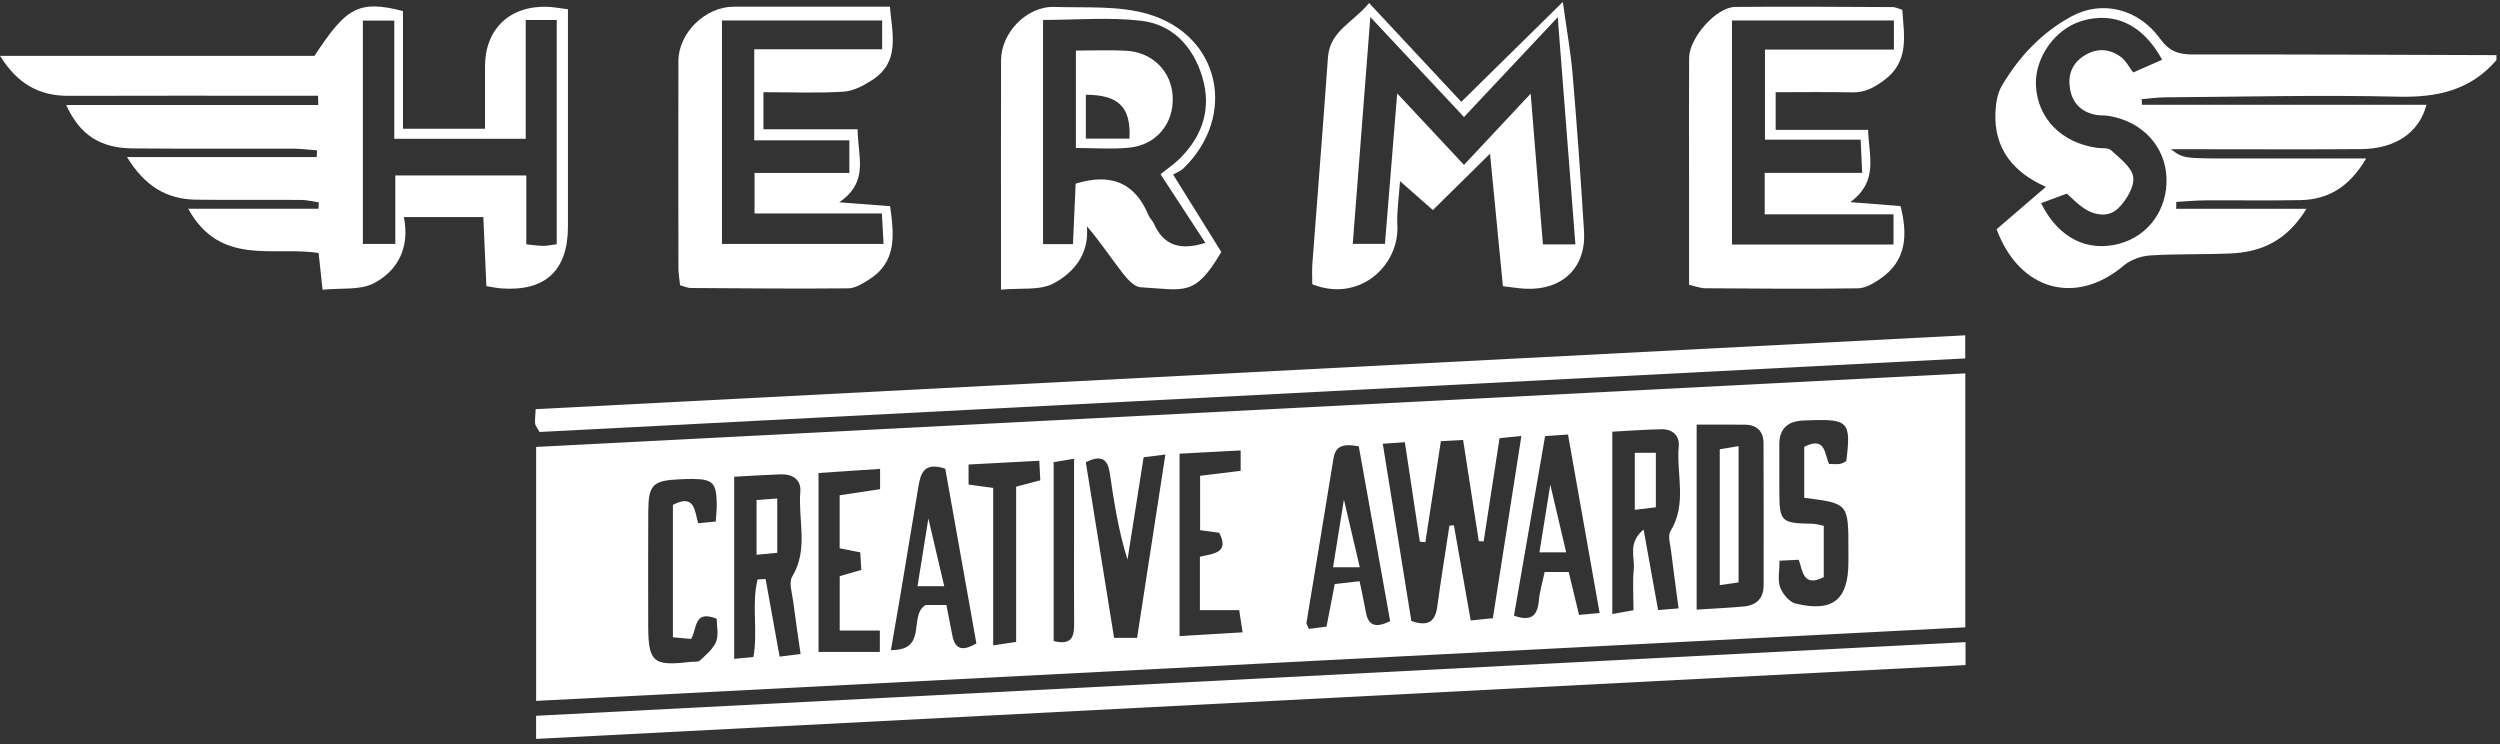 <svg xmlns="http://www.w3.org/2000/svg" width="309" height="92" viewBox="0 0 309 92" fill="none"><rect x="0" y="0" width="309" height="92" fill="#333333" stroke="none"/><path d="M308.558 7.432C305.34 11.176 301.224 12.063 296.402 11.949C286.807 11.722 277.2 11.963 267.598 12.031C266.635 12.037 265.672 12.179 264.709 12.258C264.723 12.488 264.736 12.719 264.749 12.95C276.444 12.95 288.139 12.95 299.914 12.95C298.997 16.423 296.046 18.397 291.842 18.43C285.232 18.481 278.623 18.444 272.014 18.444C270.891 18.444 269.767 18.444 268.332 18.444C269.842 19.588 269.842 19.588 276.039 19.588C278.724 19.588 281.409 19.588 284.094 19.588C286.723 19.588 289.351 19.588 292.462 19.588C290.377 23.106 287.783 24.663 284.356 24.733C280.433 24.814 276.507 24.738 272.583 24.764C271.385 24.772 270.187 24.889 268.989 24.957C268.983 25.242 268.977 25.526 268.972 25.81C274.155 25.81 279.337 25.81 285.077 25.81C282.59 29.854 279.409 31.169 275.641 31.33C272.342 31.471 269.031 31.361 265.739 31.574C264.621 31.647 263.33 32.114 262.485 32.83C256.631 37.791 249.606 35.988 246.782 28.329C248.723 26.662 250.783 24.892 252.878 23.091C249.034 21.406 246.42 18.542 246.636 13.859C246.687 12.758 246.881 11.535 247.424 10.609C249.536 7.008 252.389 3.99 256.064 2.01C259.86 -0.035 264.345 1.113 266.978 4.774C268.118 6.358 269.291 6.739 271.076 6.736C283.57 6.712 296.065 6.777 308.559 6.814C308.558 7.02 308.558 7.226 308.558 7.432ZM252.273 25.112C254.423 29.435 258.004 31.196 261.981 30.112C265.575 29.133 267.914 25.86 267.78 21.998C267.645 18.087 264.772 14.994 260.629 14.321C260.123 14.238 259.593 14.295 259.09 14.202C257.267 13.866 256.152 12.769 255.848 10.953C255.571 9.293 256.09 7.875 257.526 6.933C259.061 5.927 260.684 5.957 262.145 7.042C262.77 7.506 263.151 8.293 263.661 8.958C265.092 8.329 266.15 7.864 267.239 7.385C264.864 3.011 261.315 1.395 257.313 2.585C254.003 3.569 251.475 7.134 251.644 10.577C251.842 14.625 254.77 17.628 259.141 18.268C259.752 18.358 260.567 18.227 260.935 18.572C262.001 19.569 263.512 20.676 263.667 21.891C263.822 23.099 262.813 24.759 261.827 25.73C260.646 26.895 258.934 26.663 257.527 25.717C256.787 25.219 256.165 24.548 255.462 23.93C254.39 24.327 253.433 24.681 252.273 25.112Z" fill="white"></path><path d="M66.265 55.241C125.223 52.207 183.949 49.186 242.91 46.152C242.91 56.641 242.91 66.864 242.91 77.538C184.11 80.564 125.311 83.591 66.265 86.63C66.265 76.077 66.265 65.852 66.265 55.241ZM178.094 54.529C177.414 58.958 176.795 62.988 176.175 67.018C175.947 66.995 175.719 66.971 175.492 66.948C174.885 62.922 174.28 58.898 173.641 54.658C172.696 54.723 171.938 54.775 170.91 54.846C172.12 62.344 173.291 69.603 174.443 76.75C176.551 77.499 177.401 76.8 177.65 74.955C178.1 71.621 178.644 68.3 179.148 64.974C179.332 64.957 179.515 64.939 179.699 64.922C180.383 68.79 181.066 72.658 181.779 76.686C182.801 76.584 183.571 76.506 184.518 76.411C185.693 68.907 186.843 61.557 188.044 53.888C186.858 54.007 186.113 54.081 185.345 54.158C184.667 58.557 184.023 62.738 183.379 66.921C183.179 66.909 182.979 66.899 182.779 66.888C182.141 62.767 181.502 58.647 180.841 54.382C179.808 54.436 179.03 54.478 178.094 54.529ZM209.705 52.484C209.705 60.488 209.705 67.826 209.705 75.35C211.828 75.213 213.679 75.13 215.523 74.963C217.075 74.822 217.982 73.973 217.984 72.355C217.991 66.495 217.998 60.635 217.973 54.776C217.967 53.297 217.15 52.502 215.65 52.488C213.714 52.471 211.777 52.484 209.705 52.484ZM90.746 58.922C90.746 66.643 90.746 73.961 90.746 81.436C91.686 81.344 92.359 81.277 93.125 81.201C93.7 77.95 92.867 74.689 93.638 71.621C93.969 71.601 94.298 71.581 94.629 71.562C95.193 74.695 95.758 77.828 96.358 81.156C97.261 81.044 98.013 80.951 98.953 80.835C98.621 78.505 98.294 76.393 98.029 74.272C97.904 73.268 97.477 71.996 97.91 71.28C99.962 67.892 98.626 64.264 98.92 60.771C99.044 59.295 97.959 58.577 96.497 58.627C94.658 58.69 92.82 58.813 90.746 58.922ZM207.474 75.199C207.138 72.662 206.814 70.352 206.535 68.035C206.438 67.234 206.119 66.215 206.472 65.645C208.552 62.282 207.182 58.64 207.494 55.149C207.612 53.836 206.713 53.03 205.368 53.054C203.348 53.091 201.331 53.248 199.279 53.356C199.279 61.007 199.279 68.32 199.279 75.894C200.303 75.711 201.047 75.578 201.9 75.425C201.9 73.569 201.777 71.922 201.936 70.303C202.081 68.837 201.164 67.112 203.148 65.45C203.786 68.995 204.352 72.132 204.941 75.402C205.894 75.326 206.558 75.273 207.474 75.199ZM116.833 57.927C114.167 57.052 113.778 58.549 113.506 60.19C112.785 64.543 112.069 68.896 111.341 73.248C110.959 75.529 110.556 77.807 110.118 80.347C114.761 80.406 112.231 76.103 114.399 74.782C115.078 74.782 115.961 74.782 116.974 74.782C117.236 76.125 117.47 77.323 117.703 78.521C118.082 80.471 119.144 80.399 120.685 79.536C119.391 72.276 118.116 65.122 116.833 57.927ZM219.951 69.303C219.951 70.597 219.697 71.698 220.025 72.584C220.327 73.398 221.151 74.408 221.925 74.596C226.548 75.715 228.461 74.137 228.464 69.459C228.464 68.946 228.464 68.433 228.464 67.92C228.464 62.209 228.464 62.209 223.003 61.532C223.003 59.389 223.003 57.223 223.003 55.221C225.709 53.865 225.492 56.191 226.08 57.35C226.624 57.35 227.037 57.396 227.433 57.335C227.713 57.292 227.97 57.104 228.198 57C228.812 52.218 228.447 51.791 223.955 51.939C223.544 51.953 223.131 51.954 222.72 51.984C220.878 52.114 219.913 53.061 219.925 54.942C219.937 56.891 219.917 58.84 219.926 60.789C219.943 64.492 220.144 64.673 224.01 64.734C224.484 64.742 224.956 64.9 225.419 64.987C225.419 67.285 225.419 69.38 225.419 71.338C222.838 72.628 222.818 70.555 222.327 69.188C221.581 69.224 220.979 69.253 219.951 69.303ZM197.713 75.769C196.39 68.301 195.109 61.075 193.804 53.708C192.721 53.782 191.946 53.835 190.974 53.902C189.679 61.377 188.407 68.718 187.128 76.1C189.211 76.833 190.025 76.153 190.197 74.273C190.306 73.089 190.663 71.926 190.919 70.702C192.086 70.702 192.96 70.702 193.893 70.702C194.333 72.53 194.733 74.194 195.169 76.002C196.037 75.922 196.7 75.862 197.713 75.769ZM171.825 76.771C170.511 69.458 169.218 62.254 167.943 55.159C166.137 54.85 165.088 54.988 164.815 56.682C163.725 63.451 162.585 70.212 161.48 76.978C161.453 77.142 161.619 77.338 161.784 77.731C162.464 77.643 163.204 77.547 163.958 77.45C164.309 75.634 164.618 74.035 164.975 72.183C165.931 72.076 166.886 71.969 168.048 71.839C168.346 73.3 168.611 74.48 168.824 75.668C169.113 77.287 169.972 77.689 171.825 76.771ZM140.544 78.839C141.723 71.202 142.858 63.85 144.041 56.181C142.855 56.33 142.11 56.424 141.352 56.519C140.664 60.882 140.011 65.027 139.358 69.173C138.235 65.576 137.691 62.035 137.172 58.492C136.927 56.813 136.185 56.137 134.208 57.134C135.373 64.375 136.539 71.619 137.701 78.839C138.735 78.839 139.431 78.839 140.544 78.839ZM88.466 64.467C88.525 63.502 88.604 62.891 88.593 62.282C88.548 59.664 88.105 59.22 85.561 59.197C85.046 59.191 84.531 59.218 84.016 59.241C80.651 59.393 80.142 59.9 80.124 63.334C80.098 67.954 80.114 72.574 80.118 77.195C80.122 81.857 80.69 82.359 85.32 81.812C85.729 81.764 86.276 81.855 86.521 81.628C87.272 80.93 88.159 80.207 88.511 79.306C88.849 78.441 88.584 77.343 88.584 76.476C85.674 75.309 86.203 77.773 85.412 78.975C84.676 78.907 83.929 78.837 83.172 78.767C83.172 73.127 83.172 67.737 83.172 62.403C85.912 60.962 85.85 63.215 86.297 64.669C87.054 64.599 87.634 64.545 88.466 64.467ZM103.789 77.932C103.789 75.574 103.789 73.46 103.789 71.213C104.666 70.96 105.511 70.716 106.455 70.444C106.41 69.645 106.372 68.971 106.332 68.275C105.39 68.088 104.618 67.934 103.782 67.768C103.782 65.519 103.782 63.408 103.782 61.219C105.56 60.95 107.153 60.709 108.779 60.463C108.779 59.599 108.779 58.946 108.779 57.952C106.087 58.133 103.595 58.301 101.17 58.464C101.17 66.152 101.17 73.397 101.17 80.577C103.83 80.577 106.257 80.577 108.748 80.577C108.748 79.553 108.748 78.799 108.748 77.931C107.123 77.932 105.701 77.932 103.789 77.932ZM148.333 65.528C148.333 63.144 148.333 61.038 148.333 58.808C150.109 58.591 151.701 58.397 153.345 58.196C153.345 57.345 153.345 56.674 153.345 55.672C150.681 55.814 148.193 55.947 145.793 56.075C145.793 63.833 145.793 71.133 145.793 78.622C148.514 78.459 150.93 78.314 153.583 78.156C153.414 77.05 153.301 76.309 153.164 75.41C151.427 75.41 149.921 75.41 148.308 75.41C148.308 73.107 148.308 71.004 148.308 68.814C149.953 68.423 152.015 68.365 150.691 65.848C149.943 65.746 149.242 65.651 148.333 65.528ZM122.759 60.306C122.759 66.835 122.759 73.172 122.759 79.765C123.851 79.602 124.595 79.491 125.594 79.342C125.594 72.794 125.594 66.455 125.594 60.151C126.739 59.851 127.605 59.624 128.58 59.368C128.54 58.58 128.507 57.91 128.458 56.948C125.431 57.109 122.603 57.26 119.714 57.414C119.714 58.45 119.714 59.117 119.714 59.891C120.641 60.017 121.432 60.126 122.759 60.306ZM132.754 56.7C131.502 56.911 130.836 57.023 130.232 57.124C130.232 64.655 130.232 71.982 130.232 79.228C132.468 79.798 132.779 78.681 132.763 77.096C132.727 73.296 132.754 69.497 132.754 65.696C132.755 62.845 132.754 59.994 132.754 56.7Z" fill="white"></path><path d="M39.311 11.835C38.227 11.835 37.143 11.835 36.059 11.835C26.865 11.835 17.671 11.809 8.478 11.845C4.861 11.86 2.169 10.388 0.004 6.902C13.287 6.902 26.201 6.902 38.873 6.902C42.741 1.019 44.234 -0.075 49.807 1.369C49.807 6.033 49.807 10.826 49.807 15.913C53.389 15.913 56.506 15.913 59.948 15.913C59.948 13.29 59.946 10.743 59.949 8.197C59.954 3.598 62.98 0.695 67.647 0.838C68.345 0.859 69.038 1 70.198 1.144C70.198 3.988 70.198 6.742 70.198 9.497C70.198 15.669 70.201 21.841 70.197 28.014C70.193 33.462 67.383 36.054 61.919 35.643C61.414 35.605 60.916 35.494 60.118 35.369C59.992 32.531 59.868 29.727 59.74 26.828C56.375 26.828 53.335 26.828 49.92 26.828C50.67 30.57 49.194 33.439 46.22 35.002C44.497 35.907 42.115 35.57 39.868 35.809C39.672 33.978 39.535 32.692 39.384 31.276C33.864 30.378 27.231 33.001 23.26 25.799C28.917 25.799 34.144 25.799 39.371 25.799C39.383 25.537 39.394 25.275 39.405 25.014C38.678 24.908 37.952 24.716 37.224 24.711C32.886 24.681 28.547 24.742 24.209 24.679C20.655 24.627 17.931 23.066 15.698 19.413C20.046 19.413 23.915 19.413 27.784 19.413C31.571 19.413 35.358 19.413 39.145 19.413C39.16 19.137 39.173 18.862 39.188 18.586C38.198 18.512 37.209 18.378 36.219 18.374C29.608 18.354 22.996 18.407 16.385 18.343C12.37 18.304 9.85 16.661 8.185 12.979C18.683 12.979 29.013 12.979 39.343 12.979C39.331 12.598 39.321 12.217 39.311 11.835ZM64.981 17.153C59.305 17.153 54.181 17.153 48.736 17.153C48.736 12.175 48.736 7.387 48.736 2.548C47.242 2.548 46.079 2.548 44.85 2.548C44.85 11.908 44.85 21.014 44.85 30.154C46.221 30.154 47.389 30.154 48.861 30.154C48.861 27.183 48.861 24.451 48.861 21.686C54.37 21.686 59.561 21.686 65.052 21.686C65.052 24.662 65.052 27.396 65.052 30.202C65.949 30.287 66.552 30.388 67.154 30.388C67.657 30.388 68.161 30.27 68.812 30.186C68.812 20.933 68.812 11.752 68.812 2.476C67.484 2.476 66.397 2.476 64.981 2.476C64.981 7.436 64.981 12.22 64.981 17.153Z" fill="white"></path><path d="M94.36 11.396C94.36 13.09 94.36 14.305 94.36 15.98C98.13 15.98 101.887 15.98 106.004 15.98C106.006 19.364 107.483 22.432 103.725 25.006C106.304 25.202 108.1 25.338 110.02 25.485C110.519 29.095 110.87 32.427 107.322 34.611C106.568 35.076 105.689 35.631 104.862 35.638C98.364 35.698 91.864 35.641 85.365 35.597C84.98 35.594 84.594 35.4 84.058 35.253C83.984 34.517 83.856 33.826 83.855 33.133C83.841 24.605 83.829 16.078 83.852 7.55C83.861 4.068 87.169 0.836 90.684 0.828C97.06 0.813 103.436 0.824 109.99 0.824C110.306 4.328 111.257 7.666 107.791 9.901C106.737 10.58 105.477 11.254 104.273 11.329C101.104 11.528 97.914 11.396 94.36 11.396ZM93.223 17.344C93.223 13.546 93.223 10.02 93.223 6.089C98.632 6.089 103.83 6.089 109.033 6.089C109.033 4.692 109.033 3.702 109.033 2.528C102.347 2.528 95.828 2.528 89.234 2.528C89.234 11.873 89.234 20.97 89.234 30.148C95.953 30.148 102.483 30.148 109.206 30.148C109.133 28.809 109.074 27.747 109 26.382C103.557 26.382 98.445 26.382 93.263 26.382C93.263 24.586 93.263 23.123 93.263 21.373C97.299 21.373 101.086 21.373 104.98 21.373C104.98 19.921 104.98 18.766 104.98 17.344C100.986 17.344 97.2 17.344 93.223 17.344Z" fill="white"></path><path d="M242.941 79.367C242.941 80.527 242.941 81.201 242.941 82.206C184.007 85.249 125.207 88.286 66.261 91.329C66.261 90.222 66.261 89.468 66.261 88.469C125.163 85.434 183.885 82.41 242.941 79.367Z" fill="white"></path><path d="M242.903 41.445C242.903 42.519 242.903 43.278 242.903 44.3C184.037 47.338 125.327 50.366 66.686 53.392C66.406 52.881 66.172 52.634 66.145 52.366C66.097 51.885 66.171 51.392 66.21 50.571C125.136 47.528 183.922 44.492 242.903 41.445Z" fill="white"></path><path d="M235.122 1.208C235.346 4.498 236.027 7.633 232.792 9.98C231.542 10.886 230.448 11.452 228.918 11.418C225.844 11.35 222.767 11.398 219.473 11.398C219.473 12.998 219.473 14.278 219.473 16.055C223.209 16.055 226.963 16.055 230.894 16.055C231.011 19.399 232.201 22.404 228.691 24.983C231.096 25.172 232.949 25.319 234.909 25.474C235.805 29.055 235.675 32.235 232.36 34.488C231.555 35.035 230.56 35.625 229.644 35.638C223.352 35.723 217.058 35.671 210.764 35.629C210.171 35.625 209.579 35.385 208.766 35.206C208.766 30.544 208.766 25.933 208.766 21.322C208.766 16.595 208.744 11.869 208.775 7.142C208.792 4.674 212.133 0.88 214.46 0.857C220.959 0.794 227.46 0.85 233.96 0.876C234.249 0.877 234.538 1.036 235.122 1.208ZM234.086 2.527C227.25 2.527 220.718 2.527 214.073 2.527C214.073 11.864 214.073 20.953 214.073 30.227C220.798 30.227 227.337 30.227 234.038 30.227C234.038 28.983 234.038 27.913 234.038 26.491C228.71 26.491 223.504 26.491 218.119 26.491C218.119 24.674 218.119 23.211 218.119 21.367C222.168 21.367 226.025 21.367 230.165 21.367C230.094 19.813 230.04 18.655 229.976 17.267C225.84 17.267 222.056 17.267 218.149 17.267C218.149 13.504 218.149 9.992 218.149 6.133C223.579 6.133 228.785 6.133 234.086 6.133C234.086 4.787 234.086 3.79 234.086 2.527Z" fill="white"></path><path d="M193.166 0.236C193.637 3.658 194.143 6.432 194.379 9.229C194.924 15.68 195.391 22.14 195.787 28.604C196.058 33.046 193.151 35.865 188.642 35.691C187.742 35.657 186.846 35.497 185.76 35.374C185.239 30.016 184.734 24.831 184.167 18.998C181.606 21.524 179.405 23.694 177.104 25.963C175.801 24.816 174.666 23.817 173.044 22.39C172.905 24.462 172.626 26.135 172.715 27.789C172.989 32.873 167.97 37.448 162.199 35.132C162.199 34.379 162.143 33.492 162.208 32.614C162.844 24.106 163.532 15.602 164.135 7.092C164.366 3.826 167.238 2.791 169.22 0.374C173.125 4.558 176.82 8.516 180.618 12.586C184.682 8.586 188.654 4.677 193.166 0.236ZM180.947 14.464C177.054 10.307 173.441 6.45 169.374 2.106C168.61 11.963 167.908 21.018 167.201 30.143C168.721 30.143 169.874 30.143 171.18 30.143C171.68 23.997 172.161 18.089 172.693 11.547C175.711 14.775 178.278 17.522 180.949 20.379C183.695 17.445 186.194 14.774 189.191 11.572C189.733 18.253 190.217 24.215 190.704 30.208C192.172 30.208 193.251 30.208 194.72 30.208C194 20.944 193.297 11.898 192.538 2.127C188.437 6.492 184.808 10.355 180.947 14.464Z" fill="white"></path><path d="M144.996 21.571C147.163 25.054 149.063 28.108 150.952 31.144C147.669 36.716 146.459 35.823 140.971 35.504C140.177 35.458 139.3 34.453 138.713 33.697C137.284 31.853 136.003 29.895 134.342 27.97C134.65 31.423 132.707 33.694 130.233 35.023C128.534 35.936 126.139 35.566 123.724 35.802C123.724 33.131 123.724 31.091 123.724 29.052C123.724 21.851 123.709 14.649 123.731 7.448C123.741 4.029 126.918 0.749 130.307 0.858C134.2 0.983 138.289 0.666 141.932 1.746C150.841 4.388 152.938 14.325 146.289 20.797C145.926 21.151 145.398 21.336 144.996 21.571ZM128.921 30.177C130.306 30.177 131.387 30.177 132.619 30.177C132.739 27.466 132.85 24.964 132.95 22.7C137.417 21.319 140.305 22.66 141.958 26.603C142.114 26.976 142.458 27.269 142.622 27.64C143.841 30.403 145.95 30.976 148.983 30.019C147.111 27.152 145.284 24.356 143.441 21.534C144.386 20.773 145.161 20.253 145.81 19.609C148.674 16.764 149.778 13.364 148.588 9.463C147.451 5.735 144.928 3.019 141.035 2.564C137.101 2.105 133.071 2.463 128.921 2.463C128.921 11.775 128.921 20.874 128.921 30.177Z" fill="white"></path><path d="M212.563 55.527C213.241 55.414 213.911 55.302 214.888 55.139C214.888 60.779 214.888 66.237 214.888 71.983C214.284 72.071 213.551 72.179 212.563 72.323C212.563 66.609 212.563 61.144 212.563 55.527Z" fill="white"></path><path d="M96.069 68.327C95.217 68.407 94.465 68.477 93.51 68.567C93.51 66.242 93.51 64.138 93.51 61.801C94.331 61.741 95.084 61.686 96.069 61.613C96.069 63.929 96.069 66.025 96.069 68.327Z" fill="white"></path><path d="M202.061 55.965C203.046 55.965 203.732 55.965 204.663 55.965C204.663 58.149 204.663 60.253 204.663 62.7C203.894 62.792 203.077 62.891 202.061 63.014C202.061 60.566 202.061 58.443 202.061 55.965Z" fill="white"></path><path d="M132.98 6.251C135.314 6.251 137.262 6.157 139.198 6.272C142.479 6.466 144.796 8.822 144.945 11.945C145.103 15.254 142.944 17.918 139.56 18.253C137.453 18.462 135.308 18.292 132.98 18.292C132.98 14.215 132.98 10.389 132.98 6.251ZM134.211 11.711C134.211 13.473 134.211 15.23 134.211 17.131C136.177 17.131 137.894 17.131 139.6 17.131C139.804 13.245 138.292 11.727 134.211 11.711Z" fill="white"></path><path d="M114.747 64.09L113.404 72.455H116.709L114.747 64.09Z" fill="white"></path><path d="M166.108 61.75L164.765 70.115H168.07L166.108 61.75Z" fill="white"></path><path d="M191.617 59.906L190.274 68.272H193.579L191.617 59.906Z" fill="white"></path></svg>